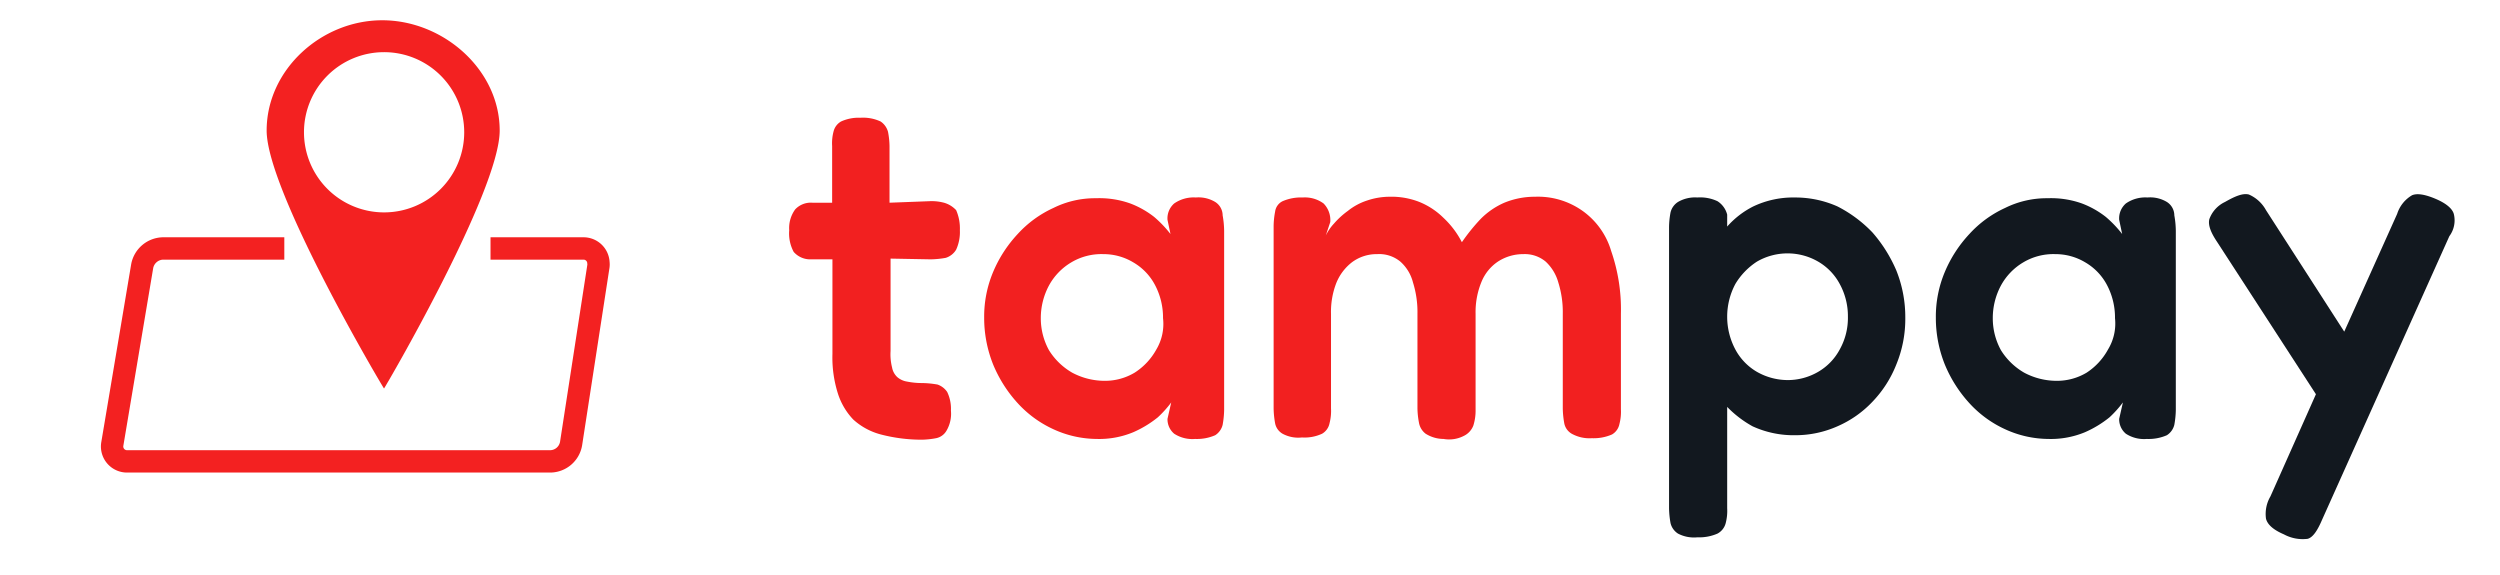 <svg id="Layer_1" data-name="Layer 1" xmlns="http://www.w3.org/2000/svg" width="335.46" height="77.1">
    <defs>
        <style>
            .cls-1{fill:#f22020;}.cls-2{fill:#12181f;}.cls-3{fill:none;stroke:#f32121;stroke-width:3px;}.cls-4{fill:#f32121;fill-rule:evenodd;}
        </style>
    </defs>
    <path class="cls-1"
          d="M126.66,27.2a6.48,6.48,0,0,0-2-.2l-5.3.2V19.6a11.08,11.08,0,0,0-.2-1.9,2.43,2.43,0,0,0-1-1.4,5.57,5.57,0,0,0-2.7-.5,5.68,5.68,0,0,0-2.6.5,2.12,2.12,0,0,0-1,1.3,6.17,6.17,0,0,0-.2,2v7.6H109a2.87,2.87,0,0,0-2.3.9,4.25,4.25,0,0,0-.8,2.8,5.22,5.22,0,0,0,.6,2.9,2.94,2.94,0,0,0,2.3,1h2.9V47.5a16,16,0,0,0,.7,5.2,9,9,0,0,0,2.1,3.6,8.82,8.82,0,0,0,3.7,2,21.66,21.66,0,0,0,5.5.7,11.08,11.08,0,0,0,1.9-.2,2.07,2.07,0,0,0,1.4-1,4.47,4.47,0,0,0,.6-2.7,5.21,5.21,0,0,0-.5-2.5,2.56,2.56,0,0,0-1.3-1,12.48,12.48,0,0,0-2.1-.2,10.31,10.31,0,0,1-2-.2,2.62,2.62,0,0,1-1.3-.6,2.33,2.33,0,0,1-.7-1.3,7.16,7.16,0,0,1-.2-2.2V34.7l5.4.1a12.31,12.31,0,0,0,2-.2,2.49,2.49,0,0,0,1.4-1.1,5.68,5.68,0,0,0,.5-2.6,6.16,6.16,0,0,0-.5-2.7A3.54,3.54,0,0,0,126.66,27.2Z"/>
    <path class="cls-1"
          d="M163.06,27.1a4.33,4.33,0,0,0-2.6-.6,4.56,4.56,0,0,0-2.9.8,2.66,2.66,0,0,0-.9,2.2l.4,1.9a15.58,15.58,0,0,0-2.2-2.3,12.17,12.17,0,0,0-3.2-1.8,12.37,12.37,0,0,0-4.6-.7,12.53,12.53,0,0,0-5.7,1.3,14.83,14.83,0,0,0-4.8,3.5,17.19,17.19,0,0,0-3.3,5.1,15.44,15.44,0,0,0-1.2,6.1,16.81,16.81,0,0,0,1.2,6.3,17.67,17.67,0,0,0,3.3,5.2,14.83,14.83,0,0,0,4.8,3.5,14.07,14.07,0,0,0,5.8,1.3,11.91,11.91,0,0,0,4.9-.9,14.39,14.39,0,0,0,3.3-2,14.59,14.59,0,0,0,1.8-2l-.5,2.2a2.52,2.52,0,0,0,.9,2,4.46,4.46,0,0,0,2.8.7,6.16,6.16,0,0,0,2.7-.5,2.31,2.31,0,0,0,1-1.4,12.31,12.31,0,0,0,.2-2V31a12.48,12.48,0,0,0-.2-2.1A2.14,2.14,0,0,0,163.06,27.1Zm-7.9,19.8a8.63,8.63,0,0,1-2.9,3.1,7.74,7.74,0,0,1-4,1.1,9.26,9.26,0,0,1-4.4-1.1,8.91,8.91,0,0,1-3.1-3,8.86,8.86,0,0,1-1.1-4.3,9.26,9.26,0,0,1,1.1-4.4,8.11,8.11,0,0,1,3-3.1,7.89,7.89,0,0,1,4.3-1.1,7.74,7.74,0,0,1,4,1.1,7.62,7.62,0,0,1,2.9,3,9.36,9.36,0,0,1,1.1,4.5A6.7,6.7,0,0,1,155.16,46.9Z"/>
    <path class="cls-1"
          d="M212.36,28.3a10.34,10.34,0,0,0-6.4-1.9,10.7,10.7,0,0,0-4.1.8,10.16,10.16,0,0,0-3.2,2.2,26,26,0,0,0-2.5,3.1,12,12,0,0,0-2.5-3.3,9.88,9.88,0,0,0-3.2-2.1,10.19,10.19,0,0,0-4-.7,9.43,9.43,0,0,0-3,.5,8.16,8.16,0,0,0-2.6,1.4A10.82,10.82,0,0,0,179,30a6.57,6.57,0,0,0-1.1,1.6l.6-1.8a3.18,3.18,0,0,0-.9-2.5,4.25,4.25,0,0,0-2.8-.8,6.16,6.16,0,0,0-2.7.5,1.81,1.81,0,0,0-1,1.4,11.08,11.08,0,0,0-.2,1.9V54.8a12.31,12.31,0,0,0,.2,2,2.07,2.07,0,0,0,1,1.4,4.42,4.42,0,0,0,2.6.5,5.57,5.57,0,0,0,2.7-.5,2.07,2.07,0,0,0,1-1.4,6.48,6.48,0,0,0,.2-2V42.1a10.7,10.7,0,0,1,.7-4.1,6.69,6.69,0,0,1,2.1-2.8,5.54,5.54,0,0,1,3.4-1.1,4.45,4.45,0,0,1,3.1,1,5.57,5.57,0,0,1,1.7,2.8,13.3,13.3,0,0,1,.6,4.2V54.8a11.08,11.08,0,0,0,.2,1.9,2.37,2.37,0,0,0,.9,1.5,4.56,4.56,0,0,0,2.4.7,4.29,4.29,0,0,0,2.7-.4,2.54,2.54,0,0,0,1.3-1.4A6.65,6.65,0,0,0,198,55V42.1a10.64,10.64,0,0,1,.8-4.3,6,6,0,0,1,2.2-2.7,6.2,6.2,0,0,1,3.4-1,4.36,4.36,0,0,1,3,1,6,6,0,0,1,1.7,2.8,13.3,13.3,0,0,1,.6,4.2V54.8a12.31,12.31,0,0,0,.2,2,2.07,2.07,0,0,0,1,1.4,4.91,4.91,0,0,0,2.7.6,6.16,6.16,0,0,0,2.7-.5,2.07,2.07,0,0,0,1-1.4,6.48,6.48,0,0,0,.2-2V42.1a23.92,23.92,0,0,0-1.3-8.4A10.13,10.13,0,0,0,212.36,28.3Z"/>
    <path class="cls-2"
          d="M251.26,31.2a17.45,17.45,0,0,0-4.7-3.5,13.88,13.88,0,0,0-5.7-1.2,12.47,12.47,0,0,0-5.6,1.2,11.71,11.71,0,0,0-3.5,2.7V28.8a3,3,0,0,0-1.3-1.8,5.44,5.44,0,0,0-2.7-.5,4.54,4.54,0,0,0-2.6.6,2.31,2.31,0,0,0-1,1.4,11.24,11.24,0,0,0-.2,2V68.2a12.31,12.31,0,0,0,.2,2,2.31,2.31,0,0,0,1,1.4,4.62,4.62,0,0,0,2.6.5,6.16,6.16,0,0,0,2.7-.5,2.21,2.21,0,0,0,1.1-1.4,6.48,6.48,0,0,0,.2-2V54.6a14.6,14.6,0,0,0,3.4,2.6,13.22,13.22,0,0,0,5.7,1.2,13.88,13.88,0,0,0,5.7-1.2,14.27,14.27,0,0,0,4.7-3.3,15.3,15.3,0,0,0,3.2-5,16.08,16.08,0,0,0,1.2-6.3,16.81,16.81,0,0,0-1.2-6.3A19.11,19.11,0,0,0,251.26,31.2Zm-4.4,15.7a7.62,7.62,0,0,1-2.9,3,8.11,8.11,0,0,1-4.1,1.1,8.39,8.39,0,0,1-4.1-1.1,7.62,7.62,0,0,1-2.9-3,9.35,9.35,0,0,1,0-8.8,9.22,9.22,0,0,1,2.9-3,8.19,8.19,0,0,1,8.2,0,7.62,7.62,0,0,1,2.9,3,9,9,0,0,1,1.1,4.4A8.69,8.69,0,0,1,246.86,46.9Z"/>
    <path class="cls-2"
          d="M290.76,27.1a4.33,4.33,0,0,0-2.6-.6,4.56,4.56,0,0,0-2.9.8,2.66,2.66,0,0,0-.9,2.2l.4,1.9a15.58,15.58,0,0,0-2.2-2.3,12.17,12.17,0,0,0-3.2-1.8,12.37,12.37,0,0,0-4.6-.7,12.53,12.53,0,0,0-5.7,1.3,14.83,14.83,0,0,0-4.8,3.5,17.19,17.19,0,0,0-3.3,5.1,15.44,15.44,0,0,0-1.2,6.1,16.81,16.81,0,0,0,1.2,6.3,17.67,17.67,0,0,0,3.3,5.2,14.83,14.83,0,0,0,4.8,3.5,14.07,14.07,0,0,0,5.8,1.3,11.91,11.91,0,0,0,4.9-.9,14.39,14.39,0,0,0,3.3-2,14.59,14.59,0,0,0,1.8-2l-.5,2.2a2.52,2.52,0,0,0,.9,2,4.46,4.46,0,0,0,2.8.7,6.16,6.16,0,0,0,2.7-.5,2.31,2.31,0,0,0,1-1.4,12.31,12.31,0,0,0,.2-2V31a12.48,12.48,0,0,0-.2-2.1A2.14,2.14,0,0,0,290.76,27.1Zm-7.9,19.8A8.63,8.63,0,0,1,280,50a7.74,7.74,0,0,1-4,1.1,9.26,9.26,0,0,1-4.4-1.1,8.91,8.91,0,0,1-3.1-3,8.86,8.86,0,0,1-1.1-4.3,9.26,9.26,0,0,1,1.1-4.4,8.11,8.11,0,0,1,3-3.1,7.89,7.89,0,0,1,4.3-1.1,7.74,7.74,0,0,1,4,1.1,7.62,7.62,0,0,1,2.9,3,9.36,9.36,0,0,1,1.1,4.5A6.7,6.7,0,0,1,282.86,46.9Z"/>
    <path class="cls-2"
          d="M329.26,28.7c-.2-.7-1-1.4-2.4-2s-2.5-.8-3.2-.5a4.46,4.46,0,0,0-2,2.5l-7.1,15.8-10.5-16.3a4.8,4.8,0,0,0-2.3-2.1c-.8-.2-1.8.2-3.2,1a4.09,4.09,0,0,0-2.1,2.3c-.2.8.2,1.8,1,3l13.3,20.5-6.1,13.7a4.66,4.66,0,0,0-.6,3q.3,1.2,2.4,2.1a5.31,5.31,0,0,0,3.2.6c.7-.2,1.3-1.1,1.9-2.5l17.1-38.1A3.56,3.56,0,0,0,329.26,28.7Z"/>
    <path id="Прямоугольник_скругл._углы_2" data-name="Прямоугольник скругл. углы 2" class="cls-3"
          d="M65.82,33.34H78.3a2,2,0,0,1,2,1.92,1.71,1.71,0,0,1,0,.45L76.63,59.52a2.87,2.87,0,0,1-2.75,2.39H17.08a2,2,0,0,1-2-2.39l4-23.81a2.91,2.91,0,0,1,2.77-2.37H38.15"/>
    <path id="Эллипс_3" data-name="Эллипс 3" class="cls-4"
          d="M51.29,2.72c8.18,0,15.76,6.62,15.76,14.8S51.59,52.13,51.53,52.13,35.78,25.69,35.78,17.52,43.12,2.72,51.29,2.72ZM51.53,7A10.75,10.75,0,1,1,40.79,17.76,10.74,10.74,0,0,1,51.53,7Z"/>
</svg>
